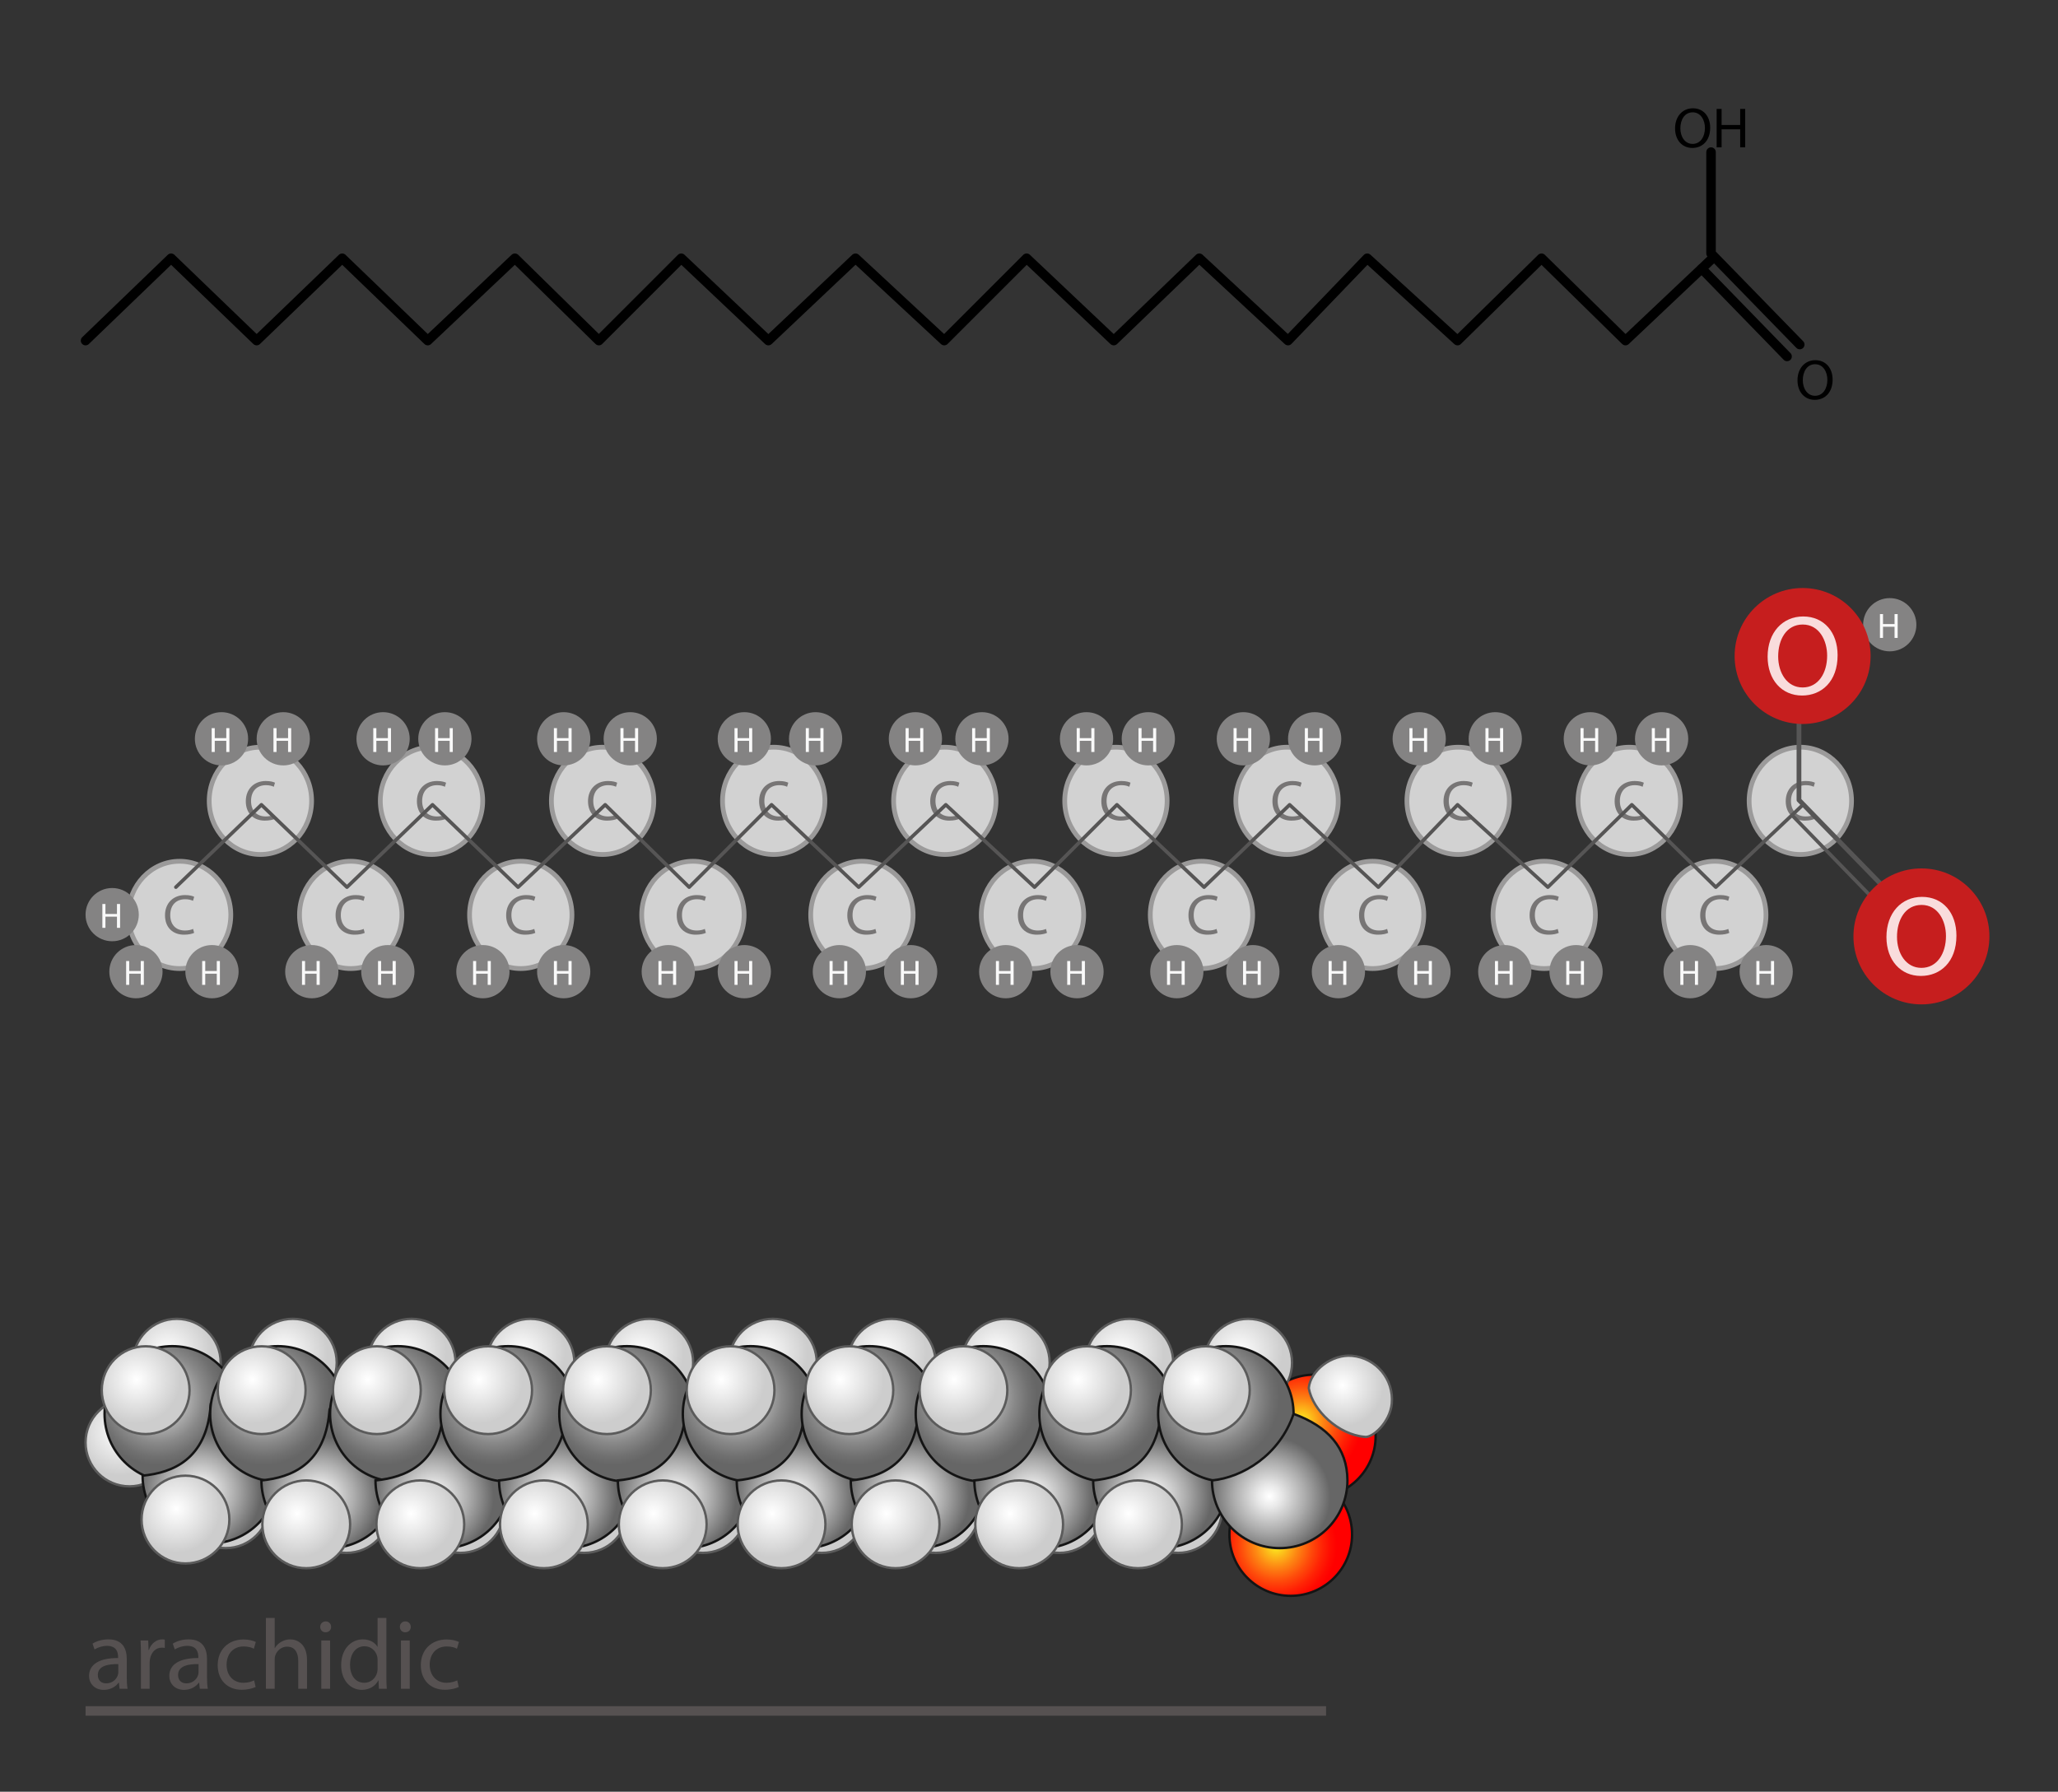 <?xml version="1.0" encoding="utf-8"?>
<!-- Generator: Adobe Illustrator 16.0.0, SVG Export Plug-In . SVG Version: 6.00 Build 0)  -->
<!DOCTYPE svg PUBLIC "-//W3C//DTD SVG 1.1//EN" "http://www.w3.org/Graphics/SVG/1.1/DTD/svg11.dtd">
<svg version="1.1" id="Layer_1" xmlns="http://www.w3.org/2000/svg" xmlns:xlink="http://www.w3.org/1999/xlink" x="0px" y="0px"
	 width="433px" height="377px" viewBox="0 0 433 377" enable-background="new 0 0 433 377" xml:space="preserve">
<rect x="0" y="0" width="433" height="377" fill="#333333" stroke="none"/>
<g>
	
		<polyline fill="none" stroke="#000000" stroke-width="2" stroke-linecap="round" stroke-linejoin="round" stroke-miterlimit="10" points="
		18,71.667 36,54.333 54,71.667 72,54.333 90,71.667 108.333,54.333 126,71.667 143.333,54.333 161.667,71.667 180,54.333 
		198.667,71.667 216,54.333 234.333,71.667 252.333,54.333 271,71.667 287.667,54.333 306.667,71.667 324.333,54.333 342,71.667 
		360.333,54.333 	"/>
	<g>
		<path d="M359.82,26.874c0,2.783-1.691,4.258-3.754,4.258c-2.135,0-3.634-1.655-3.634-4.102c0-2.567,1.595-4.246,3.754-4.246
			C358.393,22.785,359.82,24.476,359.82,26.874z M353.547,27.006c0,1.727,0.935,3.274,2.578,3.274c1.655,0,2.591-1.523,2.591-3.358
			c0-1.607-0.839-3.286-2.579-3.286C354.411,23.636,353.547,25.231,353.547,27.006z"/>
		<path d="M362.223,22.917v3.382h3.91v-3.382h1.056V31h-1.056v-3.79h-3.91V31h-1.043v-8.083H362.223z"/>
	</g>
	<g>
		<path d="M385.579,79.874c0,2.783-1.691,4.258-3.754,4.258c-2.135,0-3.634-1.655-3.634-4.102c0-2.567,1.595-4.246,3.754-4.246
			C384.152,75.785,385.579,77.476,385.579,79.874z M379.307,80.006c0,1.727,0.935,3.274,2.578,3.274
			c1.655,0,2.591-1.523,2.591-3.358c0-1.607-0.839-3.286-2.579-3.286C380.17,76.636,379.307,78.231,379.307,80.006z"/>
	</g>
	
		<line fill="none" stroke="#000000" stroke-width="2" stroke-linecap="round" stroke-linejoin="round" stroke-miterlimit="10" x1="358.051" y1="56.546" x2="375.998" y2="75"/>
	
		<polyline fill="none" stroke="#000000" stroke-width="2" stroke-linecap="round" stroke-linejoin="round" stroke-miterlimit="10" points="
		360,32 360,53.333 378.667,72.5 	"/>
</g>
<g>
	<g>
		<ellipse fill="#D2D2D2" stroke="#9B9A9A" stroke-miterlimit="10" cx="54.787" cy="168.506" rx="10.772" ry="11.286"/>
		<g>
			<path fill="#777575" d="M57.846,172.284c-0.384,0.192-1.151,0.384-2.135,0.384c-2.279,0-3.994-1.439-3.994-4.09
				c0-2.531,1.715-4.246,4.222-4.246c1.008,0,1.643,0.216,1.919,0.36l-0.252,0.852c-0.396-0.192-0.959-0.336-1.631-0.336
				c-1.895,0-3.154,1.211-3.154,3.334c0,1.979,1.139,3.25,3.106,3.25c0.636,0,1.283-0.132,1.703-0.336L57.846,172.284z"/>
		</g>
	</g>
	<g>
		<ellipse fill="#D2D2D2" stroke="#9B9A9A" stroke-miterlimit="10" cx="90.787" cy="168.506" rx="10.772" ry="11.286"/>
		<g>
			<path fill="#777575" d="M93.846,172.284c-0.384,0.192-1.151,0.384-2.135,0.384c-2.279,0-3.994-1.439-3.994-4.09
				c0-2.531,1.715-4.246,4.222-4.246c1.008,0,1.643,0.216,1.919,0.36l-0.252,0.852c-0.396-0.192-0.959-0.336-1.631-0.336
				c-1.895,0-3.154,1.211-3.154,3.334c0,1.979,1.139,3.25,3.106,3.25c0.636,0,1.283-0.132,1.703-0.336L93.846,172.284z"/>
		</g>
	</g>
	<g>
		<ellipse fill="#D2D2D2" stroke="#9B9A9A" stroke-miterlimit="10" cx="126.787" cy="168.506" rx="10.772" ry="11.286"/>
		<g>
			<path fill="#777575" d="M129.846,172.284c-0.384,0.192-1.151,0.384-2.135,0.384c-2.279,0-3.994-1.439-3.994-4.09
				c0-2.531,1.715-4.246,4.222-4.246c1.008,0,1.643,0.216,1.919,0.36l-0.252,0.852c-0.396-0.192-0.959-0.336-1.631-0.336
				c-1.895,0-3.154,1.211-3.154,3.334c0,1.979,1.139,3.25,3.106,3.25c0.636,0,1.283-0.132,1.703-0.336L129.846,172.284z"/>
		</g>
	</g>
	<g>
		<ellipse fill="#D2D2D2" stroke="#9B9A9A" stroke-miterlimit="10" cx="162.787" cy="168.506" rx="10.772" ry="11.286"/>
		<g>
			<path fill="#777575" d="M165.846,172.284c-0.384,0.192-1.151,0.384-2.135,0.384c-2.279,0-3.994-1.439-3.994-4.09
				c0-2.531,1.715-4.246,4.222-4.246c1.008,0,1.643,0.216,1.919,0.36l-0.252,0.852c-0.396-0.192-0.959-0.336-1.631-0.336
				c-1.895,0-3.154,1.211-3.154,3.334c0,1.979,1.139,3.25,3.106,3.25c0.636,0,1.283-0.132,1.703-0.336L165.846,172.284z"/>
		</g>
	</g>
	<g>
		<ellipse fill="#D2D2D2" stroke="#9B9A9A" stroke-miterlimit="10" cx="198.787" cy="168.506" rx="10.772" ry="11.286"/>
		<g>
			<path fill="#777575" d="M201.846,172.284c-0.384,0.192-1.151,0.384-2.135,0.384c-2.279,0-3.994-1.439-3.994-4.09
				c0-2.531,1.715-4.246,4.222-4.246c1.008,0,1.643,0.216,1.919,0.36l-0.252,0.852c-0.396-0.192-0.959-0.336-1.631-0.336
				c-1.895,0-3.154,1.211-3.154,3.334c0,1.979,1.139,3.25,3.106,3.25c0.636,0,1.283-0.132,1.703-0.336L201.846,172.284z"/>
		</g>
	</g>
	<g>
		<ellipse fill="#D2D2D2" stroke="#9B9A9A" stroke-miterlimit="10" cx="234.787" cy="168.506" rx="10.772" ry="11.286"/>
		<g>
			<path fill="#777575" d="M237.846,172.284c-0.384,0.192-1.151,0.384-2.135,0.384c-2.279,0-3.994-1.439-3.994-4.09
				c0-2.531,1.715-4.246,4.222-4.246c1.008,0,1.643,0.216,1.919,0.36l-0.252,0.852c-0.396-0.192-0.959-0.336-1.631-0.336
				c-1.895,0-3.154,1.211-3.154,3.334c0,1.979,1.139,3.25,3.106,3.25c0.636,0,1.283-0.132,1.703-0.336L237.846,172.284z"/>
		</g>
	</g>
	<g>
		<ellipse fill="#D2D2D2" stroke="#9B9A9A" stroke-miterlimit="10" cx="270.787" cy="168.506" rx="10.772" ry="11.286"/>
		<g>
			<path fill="#777575" d="M273.846,172.284c-0.384,0.192-1.151,0.384-2.135,0.384c-2.279,0-3.994-1.439-3.994-4.09
				c0-2.531,1.715-4.246,4.222-4.246c1.008,0,1.643,0.216,1.919,0.36l-0.252,0.852c-0.396-0.192-0.959-0.336-1.631-0.336
				c-1.895,0-3.154,1.211-3.154,3.334c0,1.979,1.139,3.25,3.106,3.25c0.636,0,1.283-0.132,1.703-0.336L273.846,172.284z"/>
		</g>
	</g>
	<g>
		<ellipse fill="#D2D2D2" stroke="#9B9A9A" stroke-miterlimit="10" cx="306.787" cy="168.506" rx="10.772" ry="11.286"/>
		<g>
			<path fill="#777575" d="M309.846,172.284c-0.384,0.192-1.151,0.384-2.135,0.384c-2.279,0-3.994-1.439-3.994-4.09
				c0-2.531,1.715-4.246,4.222-4.246c1.008,0,1.643,0.216,1.919,0.36l-0.252,0.852c-0.396-0.192-0.959-0.336-1.631-0.336
				c-1.895,0-3.154,1.211-3.154,3.334c0,1.979,1.139,3.25,3.106,3.25c0.636,0,1.283-0.132,1.703-0.336L309.846,172.284z"/>
		</g>
	</g>
	<g>
		<ellipse fill="#D2D2D2" stroke="#9B9A9A" stroke-miterlimit="10" cx="342.787" cy="168.506" rx="10.772" ry="11.286"/>
		<g>
			<path fill="#777575" d="M345.846,172.284c-0.384,0.192-1.151,0.384-2.135,0.384c-2.279,0-3.994-1.439-3.994-4.09
				c0-2.531,1.715-4.246,4.222-4.246c1.008,0,1.643,0.216,1.919,0.36l-0.252,0.852c-0.396-0.192-0.959-0.336-1.631-0.336
				c-1.895,0-3.154,1.211-3.154,3.334c0,1.979,1.139,3.25,3.106,3.25c0.636,0,1.283-0.132,1.703-0.336L345.846,172.284z"/>
		</g>
	</g>
	<g>
		<ellipse fill="#D2D2D2" stroke="#9B9A9A" stroke-miterlimit="10" cx="37.787" cy="192.506" rx="10.772" ry="11.286"/>
		<g>
			<path fill="#777575" d="M40.846,196.284c-0.384,0.192-1.151,0.384-2.135,0.384c-2.279,0-3.994-1.439-3.994-4.09
				c0-2.531,1.715-4.246,4.222-4.246c1.008,0,1.643,0.216,1.919,0.36l-0.252,0.852c-0.396-0.192-0.959-0.336-1.631-0.336
				c-1.895,0-3.154,1.211-3.154,3.334c0,1.979,1.139,3.25,3.106,3.25c0.636,0,1.283-0.132,1.703-0.336L40.846,196.284z"/>
		</g>
	</g>
	<g>
		<ellipse fill="#D2D2D2" stroke="#9B9A9A" stroke-miterlimit="10" cx="73.787" cy="192.506" rx="10.772" ry="11.286"/>
		<g>
			<path fill="#777575" d="M76.734,196.284c-0.384,0.192-1.151,0.384-2.135,0.384c-2.279,0-3.994-1.439-3.994-4.09
				c0-2.531,1.715-4.246,4.222-4.246c1.008,0,1.643,0.216,1.919,0.36l-0.252,0.852c-0.396-0.192-0.959-0.336-1.631-0.336
				c-1.895,0-3.154,1.211-3.154,3.334c0,1.979,1.139,3.25,3.106,3.25c0.636,0,1.283-0.132,1.703-0.336L76.734,196.284z"/>
		</g>
	</g>
	<g>
		<ellipse fill="#D2D2D2" stroke="#9B9A9A" stroke-miterlimit="10" cx="109.565" cy="192.506" rx="10.772" ry="11.286"/>
		<g>
			<path fill="#777575" d="M112.624,196.284c-0.384,0.192-1.151,0.384-2.135,0.384c-2.279,0-3.994-1.439-3.994-4.09
				c0-2.531,1.715-4.246,4.222-4.246c1.008,0,1.643,0.216,1.919,0.36l-0.252,0.852c-0.396-0.192-0.959-0.336-1.631-0.336
				c-1.895,0-3.154,1.211-3.154,3.334c0,1.979,1.139,3.25,3.106,3.25c0.636,0,1.283-0.132,1.703-0.336L112.624,196.284z"/>
		</g>
	</g>
	<g>
		<ellipse fill="#D2D2D2" stroke="#9B9A9A" stroke-miterlimit="10" cx="145.787" cy="192.506" rx="10.772" ry="11.286"/>
		<g>
			<path fill="#777575" d="M148.512,196.284c-0.384,0.192-1.151,0.384-2.135,0.384c-2.279,0-3.994-1.439-3.994-4.09
				c0-2.531,1.715-4.246,4.222-4.246c1.008,0,1.643,0.216,1.919,0.36l-0.252,0.852c-0.396-0.192-0.959-0.336-1.631-0.336
				c-1.895,0-3.154,1.211-3.154,3.334c0,1.979,1.139,3.25,3.106,3.25c0.636,0,1.283-0.132,1.703-0.336L148.512,196.284z"/>
		</g>
	</g>
	<g>
		<ellipse fill="#D2D2D2" stroke="#9B9A9A" stroke-miterlimit="10" cx="181.343" cy="192.506" rx="10.772" ry="11.286"/>
		<g>
			<path fill="#777575" d="M184.401,196.284c-0.384,0.192-1.151,0.384-2.135,0.384c-2.279,0-3.994-1.439-3.994-4.09
				c0-2.531,1.715-4.246,4.222-4.246c1.008,0,1.643,0.216,1.919,0.36l-0.252,0.852c-0.396-0.192-0.959-0.336-1.631-0.336
				c-1.895,0-3.154,1.211-3.154,3.334c0,1.979,1.139,3.25,3.106,3.25c0.636,0,1.283-0.132,1.703-0.336L184.401,196.284z"/>
		</g>
	</g>
	<g>
		<ellipse fill="#D2D2D2" stroke="#9B9A9A" stroke-miterlimit="10" cx="217.232" cy="192.506" rx="10.772" ry="11.286"/>
		<g>
			<path fill="#777575" d="M220.29,196.284c-0.384,0.192-1.151,0.384-2.135,0.384c-2.279,0-3.994-1.439-3.994-4.09
				c0-2.531,1.715-4.246,4.222-4.246c1.008,0,1.643,0.216,1.919,0.36l-0.252,0.852c-0.396-0.192-0.959-0.336-1.631-0.336
				c-1.895,0-3.154,1.211-3.154,3.334c0,1.979,1.139,3.25,3.106,3.25c0.636,0,1.283-0.132,1.703-0.336L220.29,196.284z"/>
		</g>
	</g>
	<g>
		<ellipse fill="#D2D2D2" stroke="#9B9A9A" stroke-miterlimit="10" cx="252.787" cy="192.506" rx="10.772" ry="11.286"/>
		<g>
			<path fill="#777575" d="M256.179,196.284c-0.384,0.192-1.151,0.384-2.135,0.384c-2.279,0-3.994-1.439-3.994-4.09
				c0-2.531,1.715-4.246,4.222-4.246c1.008,0,1.643,0.216,1.919,0.36l-0.252,0.852c-0.396-0.192-0.959-0.336-1.631-0.336
				c-1.895,0-3.154,1.211-3.154,3.334c0,1.979,1.139,3.25,3.106,3.25c0.636,0,1.283-0.132,1.703-0.336L256.179,196.284z"/>
		</g>
	</g>
	<g>
		<ellipse fill="#D2D2D2" stroke="#9B9A9A" stroke-miterlimit="10" cx="288.787" cy="192.506" rx="10.772" ry="11.286"/>
		<g>
			<path fill="#777575" d="M292.068,196.284c-0.384,0.192-1.151,0.384-2.135,0.384c-2.279,0-3.994-1.439-3.994-4.09
				c0-2.531,1.715-4.246,4.222-4.246c1.008,0,1.643,0.216,1.919,0.36l-0.252,0.852c-0.396-0.192-0.959-0.336-1.631-0.336
				c-1.895,0-3.154,1.211-3.154,3.334c0,1.979,1.139,3.25,3.106,3.25c0.636,0,1.283-0.132,1.703-0.336L292.068,196.284z"/>
		</g>
	</g>
	<g>
		<ellipse fill="#D2D2D2" stroke="#9B9A9A" stroke-miterlimit="10" cx="378.787" cy="168.506" rx="10.772" ry="11.286"/>
		<g>
			<path fill="#777575" d="M381.846,172.284c-0.384,0.192-1.151,0.384-2.135,0.384c-2.279,0-3.994-1.439-3.994-4.09
				c0-2.531,1.715-4.246,4.222-4.246c1.008,0,1.643,0.216,1.919,0.36l-0.252,0.852c-0.396-0.192-0.959-0.336-1.631-0.336
				c-1.895,0-3.154,1.211-3.154,3.334c0,1.979,1.139,3.25,3.106,3.25c0.636,0,1.283-0.132,1.703-0.336L381.846,172.284z"/>
		</g>
	</g>
	<g>
		<ellipse fill="#D2D2D2" stroke="#9B9A9A" stroke-miterlimit="10" cx="360.787" cy="192.506" rx="10.772" ry="11.286"/>
		<g>
			<path fill="#777575" d="M363.846,196.284c-0.384,0.192-1.151,0.384-2.135,0.384c-2.279,0-3.994-1.439-3.994-4.09
				c0-2.531,1.715-4.246,4.222-4.246c1.008,0,1.643,0.216,1.919,0.36l-0.252,0.852c-0.396-0.192-0.959-0.336-1.631-0.336
				c-1.895,0-3.154,1.211-3.154,3.334c0,1.979,1.139,3.25,3.106,3.25c0.636,0,1.283-0.132,1.703-0.336L363.846,196.284z"/>
		</g>
	</g>
	<g>
		<ellipse fill="#D2D2D2" stroke="#9B9A9A" stroke-miterlimit="10" cx="324.899" cy="192.506" rx="10.772" ry="11.286"/>
		<g>
			<path fill="#777575" d="M327.957,196.284c-0.384,0.192-1.151,0.384-2.135,0.384c-2.279,0-3.994-1.439-3.994-4.09
				c0-2.531,1.715-4.246,4.222-4.246c1.008,0,1.643,0.216,1.919,0.36l-0.252,0.852c-0.396-0.192-0.959-0.336-1.631-0.336
				c-1.895,0-3.154,1.211-3.154,3.334c0,1.979,1.139,3.25,3.106,3.25c0.636,0,1.283-0.132,1.703-0.336L327.957,196.284z"/>
		</g>
	</g>
	
		<polyline fill="none" stroke="#565555" stroke-width="0.75" stroke-linecap="round" stroke-linejoin="round" stroke-miterlimit="10" points="
		37,186.667 55,169.333 73,186.667 91,169.333 109,186.667 127.333,169.333 145,186.667 162.333,169.333 180.667,186.667 
		199,169.333 217.667,186.667 235,169.333 253.333,186.667 271.333,169.333 290,186.667 306.667,169.333 325.667,186.667 
		343.333,169.333 361,186.667 379.333,169.333 	"/>
	
		<line fill="none" stroke="#565555" stroke-width="0.75" stroke-linecap="round" stroke-linejoin="round" stroke-miterlimit="10" x1="377.051" y1="171.546" x2="394.998" y2="190"/>
	<polyline fill="none" stroke="#565555" stroke-linecap="round" stroke-linejoin="round" stroke-miterlimit="10" points="378.5,147 
		378.5,168.333 397.166,187.5 	"/>
	<g>
		<circle fill="#848383" cx="93.601" cy="155.449" r="5.601"/>
		<g>
			<path fill="#F9F9F9" d="M92.184,153.21v2.099h2.427v-2.099h0.655v5.017h-0.655v-2.352h-2.427v2.352h-0.647v-5.017H92.184z"/>
		</g>
	</g>
	<g>
		<circle fill="#848383" cx="81.601" cy="204.449" r="5.601"/>
		<g>
			<path fill="#F9F9F9" d="M80.184,202.21v2.099h2.427v-2.099h0.655v5.017h-0.655v-2.352h-2.427v2.352h-0.647v-5.017H80.184z"/>
		</g>
	</g>
	<g>
		<circle fill="#848383" cx="44.601" cy="204.449" r="5.601"/>
		<g>
			<path fill="#F9F9F9" d="M43.184,202.21v2.099h2.427v-2.099h0.655v5.017h-0.655v-2.352h-2.427v2.352h-0.647v-5.017H43.184z"/>
		</g>
	</g>
	<g>
		<circle fill="#848383" cx="171.601" cy="155.449" r="5.601"/>
		<g>
			<path fill="#F9F9F9" d="M170.184,153.21v2.099h2.427v-2.099h0.655v5.017h-0.655v-2.352h-2.427v2.352h-0.647v-5.017H170.184z"/>
		</g>
	</g>
	<g>
		<circle fill="#848383" cx="59.601" cy="155.449" r="5.601"/>
		<g>
			<path fill="#F9F9F9" d="M58.184,153.21v2.099h2.427v-2.099h0.655v5.017h-0.655v-2.352h-2.427v2.352h-0.647v-5.017H58.184z"/>
		</g>
	</g>
	<g>
		<circle fill="#848383" cx="206.601" cy="155.449" r="5.601"/>
		<g>
			<path fill="#F9F9F9" d="M205.184,153.21v2.099h2.427v-2.099h0.655v5.017h-0.655v-2.352h-2.427v2.352h-0.647v-5.017H205.184z"/>
		</g>
	</g>
	<g>
		<circle fill="#848383" cx="371.601" cy="204.449" r="5.601"/>
		<g>
			<path fill="#F9F9F9" d="M370.184,202.21v2.099h2.427v-2.099h0.655v5.017h-0.655v-2.352h-2.427v2.352h-0.647v-5.017H370.184z"/>
		</g>
	</g>
	<g>
		<circle fill="#848383" cx="132.601" cy="155.449" r="5.601"/>
		<g>
			<path fill="#F9F9F9" d="M131.184,153.21v2.099h2.427v-2.099h0.655v5.017h-0.655v-2.352h-2.427v2.352h-0.647v-5.017H131.184z"/>
		</g>
	</g>
	<g>
		<circle fill="#848383" cx="118.601" cy="204.449" r="5.601"/>
		<g>
			<path fill="#F9F9F9" d="M117.184,202.21v2.099h2.427v-2.099h0.655v5.017h-0.655v-2.352h-2.427v2.352h-0.647v-5.017H117.184z"/>
		</g>
	</g>
	<g>
		<circle fill="#848383" cx="299.601" cy="204.449" r="5.601"/>
		<g>
			<path fill="#F9F9F9" d="M298.184,202.21v2.099h2.427v-2.099h0.655v5.017h-0.655v-2.352h-2.427v2.352h-0.647v-5.017H298.184z"/>
		</g>
	</g>
	<g>
		<circle fill="#848383" cx="331.601" cy="204.449" r="5.601"/>
		<g>
			<path fill="#F9F9F9" d="M330.184,202.21v2.099h2.427v-2.099h0.655v5.017h-0.655v-2.352h-2.427v2.352h-0.647v-5.017H330.184z"/>
		</g>
	</g>
	<g>
		<circle fill="#848383" cx="156.601" cy="204.449" r="5.601"/>
		<g>
			<path fill="#F9F9F9" d="M155.184,202.21v2.099h2.427v-2.099h0.655v5.017h-0.655v-2.352h-2.427v2.352h-0.647v-5.017H155.184z"/>
		</g>
	</g>
	<g>
		<circle fill="#848383" cx="263.601" cy="204.449" r="5.601"/>
		<g>
			<path fill="#F9F9F9" d="M262.184,202.21v2.099h2.427v-2.099h0.655v5.017h-0.655v-2.352h-2.427v2.352h-0.647v-5.017H262.184z"/>
		</g>
	</g>
	<g>
		<circle fill="#848383" cx="226.601" cy="204.449" r="5.601"/>
		<g>
			<path fill="#F9F9F9" d="M225.184,202.21v2.099h2.427v-2.099h0.655v5.017h-0.655v-2.352h-2.427v2.352h-0.647v-5.017H225.184z"/>
		</g>
	</g>
	<g>
		<circle fill="#848383" cx="191.601" cy="204.449" r="5.601"/>
		<g>
			<path fill="#F9F9F9" d="M190.184,202.21v2.099h2.427v-2.099h0.655v5.017h-0.655v-2.352h-2.427v2.352h-0.647v-5.017H190.184z"/>
		</g>
	</g>
	<g>
		<circle fill="#848383" cx="228.601" cy="155.449" r="5.601"/>
		<g>
			<path fill="#F9F9F9" d="M227.184,153.21v2.099h2.427v-2.099h0.655v5.017h-0.655v-2.352h-2.427v2.352h-0.647v-5.017H227.184z"/>
		</g>
	</g>
	<g>
		<circle fill="#848383" cx="314.601" cy="155.449" r="5.601"/>
		<g>
			<path fill="#F9F9F9" d="M313.184,153.21v2.099h2.427v-2.099h0.655v5.017h-0.655v-2.352h-2.427v2.352h-0.647v-5.017H313.184z"/>
		</g>
	</g>
	<g>
		<circle fill="#848383" cx="276.601" cy="155.449" r="5.601"/>
		<g>
			<path fill="#F9F9F9" d="M275.184,153.21v2.099h2.427v-2.099h0.655v5.017h-0.655v-2.352h-2.427v2.352h-0.647v-5.017H275.184z"/>
		</g>
	</g>
	<g>
		<circle fill="#848383" cx="349.601" cy="155.449" r="5.601"/>
		<g>
			<path fill="#F9F9F9" d="M348.184,153.21v2.099h2.427v-2.099h0.655v5.017h-0.655v-2.352h-2.427v2.352h-0.647v-5.017H348.184z"/>
		</g>
	</g>
	<g>
		<circle fill="#848383" cx="65.601" cy="204.449" r="5.601"/>
		<g>
			<path fill="#F9F9F9" d="M64.184,202.21v2.099h2.427v-2.099h0.655v5.017h-0.655v-2.352h-2.427v2.352h-0.647v-5.017H64.184z"/>
		</g>
	</g>
	<g>
		<circle fill="#848383" cx="28.601" cy="204.449" r="5.601"/>
		<g>
			<path fill="#F9F9F9" d="M27.184,202.21v2.099h2.427v-2.099h0.655v5.017h-0.655v-2.352h-2.427v2.352h-0.647v-5.017H27.184z"/>
		</g>
	</g>
	<g>
		<circle fill="#848383" cx="355.601" cy="204.449" r="5.601"/>
		<g>
			<path fill="#F9F9F9" d="M354.184,202.21v2.099h2.427v-2.099h0.655v5.017h-0.655v-2.352h-2.427v2.352h-0.647v-5.017H354.184z"/>
		</g>
	</g>
	<g>
		<circle fill="#848383" cx="101.601" cy="204.449" r="5.601"/>
		<g>
			<path fill="#F9F9F9" d="M100.184,202.21v2.099h2.427v-2.099h0.655v5.017h-0.655v-2.352h-2.427v2.352h-0.647v-5.017H100.184z"/>
		</g>
	</g>
	<g>
		<circle fill="#848383" cx="281.601" cy="204.449" r="5.601"/>
		<g>
			<path fill="#F9F9F9" d="M280.184,202.21v2.099h2.427v-2.099h0.655v5.017h-0.655v-2.352h-2.427v2.352h-0.647v-5.017H280.184z"/>
		</g>
	</g>
	<g>
		<circle fill="#848383" cx="316.601" cy="204.449" r="5.601"/>
		<g>
			<path fill="#F9F9F9" d="M315.184,202.21v2.099h2.427v-2.099h0.655v5.017h-0.655v-2.352h-2.427v2.352h-0.647v-5.017H315.184z"/>
		</g>
	</g>
	<g>
		<circle fill="#848383" cx="140.601" cy="204.449" r="5.601"/>
		<g>
			<path fill="#F9F9F9" d="M139.184,202.21v2.099h2.427v-2.099h0.655v5.017h-0.655v-2.352h-2.427v2.352h-0.647v-5.017H139.184z"/>
		</g>
	</g>
	<g>
		<circle fill="#848383" cx="247.601" cy="204.449" r="5.601"/>
		<g>
			<path fill="#F9F9F9" d="M246.184,202.21v2.099h2.427v-2.099h0.655v5.017h-0.655v-2.352h-2.427v2.352h-0.647v-5.017H246.184z"/>
		</g>
	</g>
	<g>
		<circle fill="#848383" cx="211.601" cy="204.449" r="5.601"/>
		<g>
			<path fill="#F9F9F9" d="M210.184,202.21v2.099h2.427v-2.099h0.655v5.017h-0.655v-2.352h-2.427v2.352h-0.647v-5.017H210.184z"/>
		</g>
	</g>
	<g>
		<circle fill="#848383" cx="176.601" cy="204.449" r="5.601"/>
		<g>
			<path fill="#F9F9F9" d="M175.184,202.21v2.099h2.427v-2.099h0.655v5.017h-0.655v-2.352h-2.427v2.352h-0.647v-5.017H175.184z"/>
		</g>
	</g>
	<g>
		<circle fill="#848383" cx="80.601" cy="155.449" r="5.601"/>
		<g>
			<path fill="#F9F9F9" d="M79.184,153.21v2.099h2.427v-2.099h0.655v5.017h-0.655v-2.352h-2.427v2.352h-0.647v-5.017H79.184z"/>
		</g>
	</g>
	<g>
		<circle fill="#848383" cx="46.601" cy="155.449" r="5.601"/>
		<g>
			<path fill="#F9F9F9" d="M45.184,153.21v2.099h2.427v-2.099h0.655v5.017h-0.655v-2.352h-2.427v2.352h-0.647v-5.017H45.184z"/>
		</g>
	</g>
	<g>
		<circle fill="#848383" cx="118.601" cy="155.449" r="5.601"/>
		<g>
			<path fill="#F9F9F9" d="M117.184,153.21v2.099h2.427v-2.099h0.655v5.017h-0.655v-2.352h-2.427v2.352h-0.647v-5.017H117.184z"/>
		</g>
	</g>
	<g>
		<circle fill="#848383" cx="298.601" cy="155.449" r="5.601"/>
		<g>
			<path fill="#F9F9F9" d="M297.184,153.21v2.099h2.427v-2.099h0.655v5.017h-0.655v-2.352h-2.427v2.352h-0.647v-5.017H297.184z"/>
		</g>
	</g>
	<g>
		<circle fill="#848383" cx="334.601" cy="155.449" r="5.601"/>
		<g>
			<path fill="#F9F9F9" d="M333.184,153.21v2.099h2.427v-2.099h0.655v5.017h-0.655v-2.352h-2.427v2.352h-0.647v-5.017H333.184z"/>
		</g>
	</g>
	<g>
		<circle fill="#848383" cx="156.601" cy="155.449" r="5.601"/>
		<g>
			<path fill="#F9F9F9" d="M155.184,153.21v2.099h2.427v-2.099h0.655v5.017h-0.655v-2.352h-2.427v2.352h-0.647v-5.017H155.184z"/>
		</g>
	</g>
	<g>
		<circle fill="#848383" cx="261.601" cy="155.449" r="5.601"/>
		<g>
			<path fill="#F9F9F9" d="M260.184,153.21v2.099h2.427v-2.099h0.655v5.017h-0.655v-2.352h-2.427v2.352h-0.647v-5.017H260.184z"/>
		</g>
	</g>
	<g>
		<circle fill="#848383" cx="241.601" cy="155.449" r="5.601"/>
		<g>
			<path fill="#F9F9F9" d="M240.184,153.21v2.099h2.427v-2.099h0.655v5.017h-0.655v-2.352h-2.427v2.352h-0.647v-5.017H240.184z"/>
		</g>
	</g>
	<g>
		<circle fill="#848383" cx="192.601" cy="155.449" r="5.601"/>
		<g>
			<path fill="#F9F9F9" d="M191.184,153.21v2.099h2.427v-2.099h0.655v5.017h-0.655v-2.352h-2.427v2.352h-0.647v-5.017H191.184z"/>
		</g>
	</g>
	<g>
		<circle fill="#848383" cx="23.601" cy="192.449" r="5.601"/>
		<g>
			<path fill="#F9F9F9" d="M22.184,190.21v2.099h2.427v-2.099h0.655v5.017h-0.655v-2.352h-2.427v2.352h-0.647v-5.017H22.184z"/>
		</g>
	</g>
	<g>
		<circle fill="#848383" cx="397.601" cy="131.449" r="5.601"/>
		<g>
			<path fill="#F9F9F9" d="M396.184,129.21v2.099h2.427v-2.099h0.655v5.017h-0.655v-2.352h-2.427v2.352h-0.647v-5.017H396.184z"/>
		</g>
	</g>
	<g>
		<circle fill="#C61E1E" cx="379.266" cy="138.029" r="14.304"/>
		<g>
			<path fill="#F9DCDC" d="M386.63,137.862c0,5.546-3.372,8.486-7.483,8.486c-4.255,0-7.243-3.299-7.243-8.176
				c0-5.117,3.179-8.462,7.482-8.462C383.785,129.71,386.63,133.081,386.63,137.862z M374.126,138.126
				c0,3.442,1.864,6.525,5.14,6.525c3.299,0,5.163-3.036,5.163-6.693c0-3.204-1.673-6.551-5.14-6.551
				C375.847,131.408,374.126,134.586,374.126,138.126z"/>
		</g>
	</g>
	<g>
		<circle fill="#C61E1E" cx="404.266" cy="197.029" r="14.304"/>
		<g>
			<path fill="#F9DCDC" d="M411.63,196.862c0,5.546-3.372,8.486-7.483,8.486c-4.255,0-7.243-3.299-7.243-8.176
				c0-5.117,3.179-8.462,7.482-8.462C408.785,188.71,411.63,192.081,411.63,196.862z M399.126,197.126
				c0,3.442,1.864,6.525,5.14,6.525c3.299,0,5.163-3.036,5.163-6.693c0-3.204-1.673-6.551-5.14-6.551
				C400.847,190.408,399.126,193.586,399.126,197.126z"/>
		</g>
	</g>
</g>
<g>
	<radialGradient id="SVGID_1_" cx="273.813" cy="298.979" r="12.903" gradientUnits="userSpaceOnUse">
		<stop  offset="0.01" style="stop-color:#FCEE21"/>
		<stop  offset="0.102" style="stop-color:#FCD11D"/>
		<stop  offset="0.348" style="stop-color:#FD8713"/>
		<stop  offset="0.569" style="stop-color:#FE4D0B"/>
		<stop  offset="0.756" style="stop-color:#FF2305"/>
		<stop  offset="0.902" style="stop-color:#FF0A01"/>
		<stop  offset="0.99" style="stop-color:#FF0000"/>
	</radialGradient>
	<circle fill="url(#SVGID_1_)" stroke="#141414" stroke-width="0.5" stroke-miterlimit="10" cx="276.529" cy="302.149" r="12.903"/>
	
		<radialGradient id="SVGID_2_" cx="267.989" cy="293.108" r="8.608" gradientTransform="matrix(0.996 0.091 -0.091 0.996 42.219 -24.843)" gradientUnits="userSpaceOnUse">
		<stop  offset="0.01" style="stop-color:#FFFFFF"/>
		<stop  offset="1" style="stop-color:#CDCDCD"/>
	</radialGradient>
	<path fill="url(#SVGID_2_)" stroke="#5B5B5B" stroke-width="0.5" stroke-miterlimit="10" d="M292.828,295.312
		c-0.363,3.974-4.132,7.391-5.768,7.011c-5.439-0.487-10.876-5.523-11.702-10.249c0.341-3.734,4.924-7.182,9.113-6.799
		C289.55,285.739,293.292,290.232,292.828,295.312z"/>
	
		<radialGradient id="SVGID_3_" cx="437.231" cy="457.134" r="12.903" gradientTransform="matrix(0.07 -0.998 0.998 0.07 -218.333 729.61)" gradientUnits="userSpaceOnUse">
		<stop  offset="0.01" style="stop-color:#FCEE21"/>
		<stop  offset="0.102" style="stop-color:#FCD11D"/>
		<stop  offset="0.348" style="stop-color:#FD8713"/>
		<stop  offset="0.569" style="stop-color:#FE4D0B"/>
		<stop  offset="0.756" style="stop-color:#FF2305"/>
		<stop  offset="0.902" style="stop-color:#FF0A01"/>
		<stop  offset="0.99" style="stop-color:#FF0000"/>
	</radialGradient>
	<circle fill="url(#SVGID_3_)" stroke="#141414" stroke-width="0.5" stroke-miterlimit="10" cx="271.57" cy="322.88" r="12.903"/>
	<radialGradient id="SVGID_4_" cx="109.665" cy="284.465" r="9.236" gradientUnits="userSpaceOnUse">
		<stop  offset="0.01" style="stop-color:#FFFFFF"/>
		<stop  offset="1" style="stop-color:#CDCDCD"/>
	</radialGradient>
	<circle fill="url(#SVGID_4_)" stroke="#5B5B5B" stroke-width="0.5" stroke-miterlimit="10" cx="111.609" cy="286.732" r="9.236"/>
	<radialGradient id="SVGID_5_" cx="84.665" cy="284.465" r="9.236" gradientUnits="userSpaceOnUse">
		<stop  offset="0.01" style="stop-color:#FFFFFF"/>
		<stop  offset="1" style="stop-color:#CDCDCD"/>
	</radialGradient>
	<circle fill="url(#SVGID_5_)" stroke="#5B5B5B" stroke-width="0.5" stroke-miterlimit="10" cx="86.609" cy="286.732" r="9.236"/>
	<radialGradient id="SVGID_6_" cx="45.527" cy="314.242" r="9.236" gradientUnits="userSpaceOnUse">
		<stop  offset="0.01" style="stop-color:#FFFFFF"/>
		<stop  offset="1" style="stop-color:#CDCDCD"/>
	</radialGradient>
	<circle fill="url(#SVGID_6_)" stroke="#5B5B5B" stroke-width="0.5" stroke-miterlimit="10" cx="47.471" cy="316.51" r="9.235"/>
	<radialGradient id="SVGID_7_" cx="70.939" cy="315.242" r="9.236" gradientUnits="userSpaceOnUse">
		<stop  offset="0.01" style="stop-color:#FFFFFF"/>
		<stop  offset="1" style="stop-color:#CDCDCD"/>
	</radialGradient>
	<circle fill="url(#SVGID_7_)" stroke="#5B5B5B" stroke-width="0.5" stroke-miterlimit="10" cx="72.883" cy="317.51" r="9.235"/>
	<radialGradient id="SVGID_8_" cx="35.253" cy="284.465" r="9.236" gradientUnits="userSpaceOnUse">
		<stop  offset="0.01" style="stop-color:#FFFFFF"/>
		<stop  offset="1" style="stop-color:#CDCDCD"/>
	</radialGradient>
	<circle fill="url(#SVGID_8_)" stroke="#5B5B5B" stroke-width="0.5" stroke-miterlimit="10" cx="37.198" cy="286.732" r="9.236"/>
	<radialGradient id="SVGID_9_" cx="25.291" cy="301.242" r="9.236" gradientUnits="userSpaceOnUse">
		<stop  offset="0.01" style="stop-color:#FFFFFF"/>
		<stop  offset="1" style="stop-color:#CDCDCD"/>
	</radialGradient>
	<circle fill="url(#SVGID_9_)" stroke="#5B5B5B" stroke-width="0.5" stroke-miterlimit="10" cx="27.236" cy="303.51" r="9.236"/>
	<radialGradient id="SVGID_10_" cx="33.25" cy="293.996" r="14.25" gradientUnits="userSpaceOnUse">
		<stop  offset="0.01" style="stop-color:#FFFFFF"/>
		<stop  offset="0.101" style="stop-color:#EDEDED"/>
		<stop  offset="0.408" style="stop-color:#B3B3B3"/>
		<stop  offset="0.671" style="stop-color:#898989"/>
		<stop  offset="0.877" style="stop-color:#707070"/>
		<stop  offset="1" style="stop-color:#666666"/>
	</radialGradient>
	<circle fill="url(#SVGID_10_)" stroke="#141414" stroke-width="0.5" stroke-miterlimit="10" cx="36.25" cy="297.496" r="14.25"/>
	<radialGradient id="SVGID_11_" cx="28.703" cy="290.242" r="9.236" gradientUnits="userSpaceOnUse">
		<stop  offset="0.01" style="stop-color:#FFFFFF"/>
		<stop  offset="1" style="stop-color:#CDCDCD"/>
	</radialGradient>
	<circle fill="url(#SVGID_11_)" stroke="#5B5B5B" stroke-width="0.5" stroke-miterlimit="10" cx="30.647" cy="292.51" r="9.236"/>
	
		<radialGradient id="SVGID_12_" cx="42.125" cy="313.912" r="12.878" gradientTransform="matrix(0.955 0.297 -0.291 0.933 93.151 8.436)" gradientUnits="userSpaceOnUse">
		<stop  offset="0.01" style="stop-color:#FFFFFF"/>
		<stop  offset="0.196" style="stop-color:#E8E8E8"/>
		<stop  offset="0.587" style="stop-color:#ACACAC"/>
		<stop  offset="1" style="stop-color:#666666"/>
	</radialGradient>
	<path fill="url(#SVGID_12_)" stroke="#141414" stroke-width="0.5" stroke-miterlimit="10" d="M58.5,310.496
		c0,7.869-6.38,14.25-14.25,14.25S30,318.365,30,310.496c6.471-0.621,13.252-3.496,14.28-14.25
		C47.405,304.625,53.75,309.625,58.5,310.496z"/>
	<radialGradient id="SVGID_13_" cx="59.665" cy="284.465" r="9.236" gradientUnits="userSpaceOnUse">
		<stop  offset="0.01" style="stop-color:#FFFFFF"/>
		<stop  offset="1" style="stop-color:#CDCDCD"/>
	</radialGradient>
	<circle fill="url(#SVGID_13_)" stroke="#5B5B5B" stroke-width="0.5" stroke-miterlimit="10" cx="61.609" cy="286.732" r="9.236"/>
	<radialGradient id="SVGID_14_" cx="55.472" cy="293.996" r="14.25" gradientUnits="userSpaceOnUse">
		<stop  offset="0.01" style="stop-color:#FFFFFF"/>
		<stop  offset="0.101" style="stop-color:#EDEDED"/>
		<stop  offset="0.408" style="stop-color:#B3B3B3"/>
		<stop  offset="0.671" style="stop-color:#898989"/>
		<stop  offset="0.877" style="stop-color:#707070"/>
		<stop  offset="1" style="stop-color:#666666"/>
	</radialGradient>
	<circle fill="url(#SVGID_14_)" stroke="#141414" stroke-width="0.5" stroke-miterlimit="10" cx="58.472" cy="297.496" r="14.25"/>
	<radialGradient id="SVGID_15_" cx="53.115" cy="290.242" r="9.236" gradientUnits="userSpaceOnUse">
		<stop  offset="0.01" style="stop-color:#FFFFFF"/>
		<stop  offset="1" style="stop-color:#CDCDCD"/>
	</radialGradient>
	<circle fill="url(#SVGID_15_)" stroke="#5B5B5B" stroke-width="0.5" stroke-miterlimit="10" cx="55.06" cy="292.51" r="9.235"/>
	
		<radialGradient id="SVGID_16_" cx="67.125" cy="314.912" r="12.878" gradientTransform="matrix(0.955 0.297 -0.291 0.933 94.573 1.068)" gradientUnits="userSpaceOnUse">
		<stop  offset="0.01" style="stop-color:#FFFFFF"/>
		<stop  offset="0.196" style="stop-color:#E8E8E8"/>
		<stop  offset="0.587" style="stop-color:#ACACAC"/>
		<stop  offset="1" style="stop-color:#666666"/>
	</radialGradient>
	<path fill="url(#SVGID_16_)" stroke="#141414" stroke-width="0.5" stroke-miterlimit="10" d="M83.5,311.496
		c0,7.869-6.38,14.25-14.25,14.25S55,319.365,55,311.496c6.471-0.621,13.252-3.496,14.28-14.25
		C72.405,305.625,78.75,310.625,83.5,311.496z"/>
	<radialGradient id="SVGID_17_" cx="80.694" cy="293.996" r="14.25" gradientUnits="userSpaceOnUse">
		<stop  offset="0.01" style="stop-color:#FFFFFF"/>
		<stop  offset="0.101" style="stop-color:#EDEDED"/>
		<stop  offset="0.408" style="stop-color:#B3B3B3"/>
		<stop  offset="0.671" style="stop-color:#898989"/>
		<stop  offset="0.877" style="stop-color:#707070"/>
		<stop  offset="1" style="stop-color:#666666"/>
	</radialGradient>
	<circle fill="url(#SVGID_17_)" stroke="#141414" stroke-width="0.5" stroke-miterlimit="10" cx="83.694" cy="297.496" r="14.25"/>
	<radialGradient id="SVGID_18_" cx="37.077" cy="317.465" r="9.236" gradientUnits="userSpaceOnUse">
		<stop  offset="0.01" style="stop-color:#FFFFFF"/>
		<stop  offset="1" style="stop-color:#CDCDCD"/>
	</radialGradient>
	<circle fill="url(#SVGID_18_)" stroke="#5B5B5B" stroke-width="0.5" stroke-miterlimit="10" cx="39.021" cy="319.732" r="9.235"/>
	<radialGradient id="SVGID_19_" cx="62.489" cy="318.465" r="9.236" gradientUnits="userSpaceOnUse">
		<stop  offset="0.01" style="stop-color:#FFFFFF"/>
		<stop  offset="1" style="stop-color:#CDCDCD"/>
	</radialGradient>
	<circle fill="url(#SVGID_19_)" stroke="#5B5B5B" stroke-width="0.5" stroke-miterlimit="10" cx="64.433" cy="320.732" r="9.236"/>
	<radialGradient id="SVGID_20_" cx="94.939" cy="315.242" r="9.236" gradientUnits="userSpaceOnUse">
		<stop  offset="0.01" style="stop-color:#FFFFFF"/>
		<stop  offset="1" style="stop-color:#CDCDCD"/>
	</radialGradient>
	<circle fill="url(#SVGID_20_)" stroke="#5B5B5B" stroke-width="0.5" stroke-miterlimit="10" cx="96.883" cy="317.51" r="9.235"/>
	
		<radialGradient id="SVGID_21_" cx="91.125" cy="314.912" r="12.878" gradientTransform="matrix(0.955 0.297 -0.291 0.933 95.659 -6.069)" gradientUnits="userSpaceOnUse">
		<stop  offset="0.01" style="stop-color:#FFFFFF"/>
		<stop  offset="0.196" style="stop-color:#E8E8E8"/>
		<stop  offset="0.587" style="stop-color:#ACACAC"/>
		<stop  offset="1" style="stop-color:#666666"/>
	</radialGradient>
	<path fill="url(#SVGID_21_)" stroke="#141414" stroke-width="0.5" stroke-miterlimit="10" d="M107.5,311.496
		c0,7.869-6.38,14.25-14.25,14.25S79,319.365,79,311.496c6.471-0.621,13.252-3.496,14.28-14.25
		C96.405,305.625,102.75,310.625,107.5,311.496z"/>
	<radialGradient id="SVGID_22_" cx="86.489" cy="318.465" r="9.236" gradientUnits="userSpaceOnUse">
		<stop  offset="0.01" style="stop-color:#FFFFFF"/>
		<stop  offset="1" style="stop-color:#CDCDCD"/>
	</radialGradient>
	<circle fill="url(#SVGID_22_)" stroke="#5B5B5B" stroke-width="0.5" stroke-miterlimit="10" cx="88.433" cy="320.732" r="9.236"/>
	<radialGradient id="SVGID_23_" cx="103.916" cy="293.996" r="14.25" gradientUnits="userSpaceOnUse">
		<stop  offset="0.01" style="stop-color:#FFFFFF"/>
		<stop  offset="0.101" style="stop-color:#EDEDED"/>
		<stop  offset="0.408" style="stop-color:#B3B3B3"/>
		<stop  offset="0.671" style="stop-color:#898989"/>
		<stop  offset="0.877" style="stop-color:#707070"/>
		<stop  offset="1" style="stop-color:#666666"/>
	</radialGradient>
	<circle fill="url(#SVGID_23_)" stroke="#141414" stroke-width="0.5" stroke-miterlimit="10" cx="106.917" cy="297.496" r="14.25"/>
	<radialGradient id="SVGID_24_" cx="77.351" cy="290.242" r="9.236" gradientUnits="userSpaceOnUse">
		<stop  offset="0.01" style="stop-color:#FFFFFF"/>
		<stop  offset="1" style="stop-color:#CDCDCD"/>
	</radialGradient>
	<circle fill="url(#SVGID_24_)" stroke="#5B5B5B" stroke-width="0.5" stroke-miterlimit="10" cx="79.295" cy="292.51" r="9.236"/>
	<radialGradient id="SVGID_25_" cx="100.763" cy="290.242" r="9.236" gradientUnits="userSpaceOnUse">
		<stop  offset="0.01" style="stop-color:#FFFFFF"/>
		<stop  offset="1" style="stop-color:#CDCDCD"/>
	</radialGradient>
	<circle fill="url(#SVGID_25_)" stroke="#5B5B5B" stroke-width="0.5" stroke-miterlimit="10" cx="102.707" cy="292.51" r="9.235"/>
	<radialGradient id="SVGID_26_" cx="120.939" cy="315.242" r="9.236" gradientUnits="userSpaceOnUse">
		<stop  offset="0.01" style="stop-color:#FFFFFF"/>
		<stop  offset="1" style="stop-color:#CDCDCD"/>
	</radialGradient>
	<circle fill="url(#SVGID_26_)" stroke="#5B5B5B" stroke-width="0.5" stroke-miterlimit="10" cx="122.883" cy="317.51" r="9.235"/>
	
		<radialGradient id="SVGID_27_" cx="117.125" cy="314.912" r="12.878" gradientTransform="matrix(0.955 0.297 -0.291 0.933 96.835 -13.801)" gradientUnits="userSpaceOnUse">
		<stop  offset="0.01" style="stop-color:#FFFFFF"/>
		<stop  offset="0.196" style="stop-color:#E8E8E8"/>
		<stop  offset="0.587" style="stop-color:#ACACAC"/>
		<stop  offset="1" style="stop-color:#666666"/>
	</radialGradient>
	<path fill="url(#SVGID_27_)" stroke="#141414" stroke-width="0.5" stroke-miterlimit="10" d="M133.5,311.496
		c0,7.869-6.38,14.25-14.25,14.25S105,319.365,105,311.496c6.471-0.621,13.252-3.496,14.28-14.25
		C122.405,305.625,128.75,310.625,133.5,311.496z"/>
	<radialGradient id="SVGID_28_" cx="112.489" cy="318.465" r="9.236" gradientUnits="userSpaceOnUse">
		<stop  offset="0.01" style="stop-color:#FFFFFF"/>
		<stop  offset="1" style="stop-color:#CDCDCD"/>
	</radialGradient>
	<circle fill="url(#SVGID_28_)" stroke="#5B5B5B" stroke-width="0.5" stroke-miterlimit="10" cx="114.433" cy="320.732" r="9.236"/>
	<radialGradient id="SVGID_29_" cx="134.665" cy="284.465" r="9.236" gradientUnits="userSpaceOnUse">
		<stop  offset="0.01" style="stop-color:#FFFFFF"/>
		<stop  offset="1" style="stop-color:#CDCDCD"/>
	</radialGradient>
	<circle fill="url(#SVGID_29_)" stroke="#5B5B5B" stroke-width="0.5" stroke-miterlimit="10" cx="136.609" cy="286.732" r="9.236"/>
	<radialGradient id="SVGID_30_" cx="128.917" cy="293.996" r="14.25" gradientUnits="userSpaceOnUse">
		<stop  offset="0.01" style="stop-color:#FFFFFF"/>
		<stop  offset="0.101" style="stop-color:#EDEDED"/>
		<stop  offset="0.408" style="stop-color:#B3B3B3"/>
		<stop  offset="0.671" style="stop-color:#898989"/>
		<stop  offset="0.877" style="stop-color:#707070"/>
		<stop  offset="1" style="stop-color:#666666"/>
	</radialGradient>
	<circle fill="url(#SVGID_30_)" stroke="#141414" stroke-width="0.5" stroke-miterlimit="10" cx="131.917" cy="297.496" r="14.25"/>
	<radialGradient id="SVGID_31_" cx="125.763" cy="290.242" r="9.236" gradientUnits="userSpaceOnUse">
		<stop  offset="0.01" style="stop-color:#FFFFFF"/>
		<stop  offset="1" style="stop-color:#CDCDCD"/>
	</radialGradient>
	<circle fill="url(#SVGID_31_)" stroke="#5B5B5B" stroke-width="0.5" stroke-miterlimit="10" cx="127.707" cy="292.51" r="9.235"/>
	<radialGradient id="SVGID_32_" cx="145.939" cy="315.242" r="9.236" gradientUnits="userSpaceOnUse">
		<stop  offset="0.01" style="stop-color:#FFFFFF"/>
		<stop  offset="1" style="stop-color:#CDCDCD"/>
	</radialGradient>
	<circle fill="url(#SVGID_32_)" stroke="#5B5B5B" stroke-width="0.5" stroke-miterlimit="10" cx="147.883" cy="317.51" r="9.235"/>
	
		<radialGradient id="SVGID_33_" cx="142.125" cy="314.912" r="12.878" gradientTransform="matrix(0.955 0.297 -0.291 0.933 97.966 -21.235)" gradientUnits="userSpaceOnUse">
		<stop  offset="0.01" style="stop-color:#FFFFFF"/>
		<stop  offset="0.196" style="stop-color:#E8E8E8"/>
		<stop  offset="0.587" style="stop-color:#ACACAC"/>
		<stop  offset="1" style="stop-color:#666666"/>
	</radialGradient>
	<path fill="url(#SVGID_33_)" stroke="#141414" stroke-width="0.5" stroke-miterlimit="10" d="M158.5,311.496
		c0,7.869-6.38,14.25-14.25,14.25S130,319.365,130,311.496c6.471-0.621,13.252-3.496,14.28-14.25
		C147.405,305.625,153.75,310.625,158.5,311.496z"/>
	<radialGradient id="SVGID_34_" cx="137.489" cy="318.465" r="9.236" gradientUnits="userSpaceOnUse">
		<stop  offset="0.01" style="stop-color:#FFFFFF"/>
		<stop  offset="1" style="stop-color:#CDCDCD"/>
	</radialGradient>
	<circle fill="url(#SVGID_34_)" stroke="#5B5B5B" stroke-width="0.5" stroke-miterlimit="10" cx="139.433" cy="320.732" r="9.236"/>
	<radialGradient id="SVGID_35_" cx="160.665" cy="284.465" r="9.236" gradientUnits="userSpaceOnUse">
		<stop  offset="0.01" style="stop-color:#FFFFFF"/>
		<stop  offset="1" style="stop-color:#CDCDCD"/>
	</radialGradient>
	<circle fill="url(#SVGID_35_)" stroke="#5B5B5B" stroke-width="0.5" stroke-miterlimit="10" cx="162.609" cy="286.732" r="9.236"/>
	<radialGradient id="SVGID_36_" cx="154.917" cy="293.996" r="14.25" gradientUnits="userSpaceOnUse">
		<stop  offset="0.01" style="stop-color:#FFFFFF"/>
		<stop  offset="0.101" style="stop-color:#EDEDED"/>
		<stop  offset="0.408" style="stop-color:#B3B3B3"/>
		<stop  offset="0.671" style="stop-color:#898989"/>
		<stop  offset="0.877" style="stop-color:#707070"/>
		<stop  offset="1" style="stop-color:#666666"/>
	</radialGradient>
	<circle fill="url(#SVGID_36_)" stroke="#141414" stroke-width="0.5" stroke-miterlimit="10" cx="157.917" cy="297.496" r="14.25"/>
	<radialGradient id="SVGID_37_" cx="151.763" cy="290.242" r="9.236" gradientUnits="userSpaceOnUse">
		<stop  offset="0.01" style="stop-color:#FFFFFF"/>
		<stop  offset="1" style="stop-color:#CDCDCD"/>
	</radialGradient>
	<circle fill="url(#SVGID_37_)" stroke="#5B5B5B" stroke-width="0.5" stroke-miterlimit="10" cx="153.707" cy="292.51" r="9.235"/>
	<radialGradient id="SVGID_38_" cx="170.939" cy="315.242" r="9.236" gradientUnits="userSpaceOnUse">
		<stop  offset="0.01" style="stop-color:#FFFFFF"/>
		<stop  offset="1" style="stop-color:#CDCDCD"/>
	</radialGradient>
	<circle fill="url(#SVGID_38_)" stroke="#5B5B5B" stroke-width="0.5" stroke-miterlimit="10" cx="172.883" cy="317.51" r="9.235"/>
	
		<radialGradient id="SVGID_39_" cx="167.125" cy="314.912" r="12.878" gradientTransform="matrix(0.955 0.297 -0.291 0.933 99.097 -28.67)" gradientUnits="userSpaceOnUse">
		<stop  offset="0.01" style="stop-color:#FFFFFF"/>
		<stop  offset="0.196" style="stop-color:#E8E8E8"/>
		<stop  offset="0.587" style="stop-color:#ACACAC"/>
		<stop  offset="1" style="stop-color:#666666"/>
	</radialGradient>
	<path fill="url(#SVGID_39_)" stroke="#141414" stroke-width="0.5" stroke-miterlimit="10" d="M183.5,311.496
		c0,7.869-6.38,14.25-14.25,14.25S155,319.365,155,311.496c6.471-0.621,13.252-3.496,14.28-14.25
		C172.405,305.625,178.75,310.625,183.5,311.496z"/>
	<radialGradient id="SVGID_40_" cx="162.489" cy="318.465" r="9.236" gradientUnits="userSpaceOnUse">
		<stop  offset="0.01" style="stop-color:#FFFFFF"/>
		<stop  offset="1" style="stop-color:#CDCDCD"/>
	</radialGradient>
	<circle fill="url(#SVGID_40_)" stroke="#5B5B5B" stroke-width="0.5" stroke-miterlimit="10" cx="164.433" cy="320.732" r="9.236"/>
	<radialGradient id="SVGID_41_" cx="185.665" cy="284.465" r="9.236" gradientUnits="userSpaceOnUse">
		<stop  offset="0.01" style="stop-color:#FFFFFF"/>
		<stop  offset="1" style="stop-color:#CDCDCD"/>
	</radialGradient>
	<circle fill="url(#SVGID_41_)" stroke="#5B5B5B" stroke-width="0.5" stroke-miterlimit="10" cx="187.609" cy="286.732" r="9.236"/>
	<radialGradient id="SVGID_42_" cx="179.917" cy="293.996" r="14.25" gradientUnits="userSpaceOnUse">
		<stop  offset="0.01" style="stop-color:#FFFFFF"/>
		<stop  offset="0.101" style="stop-color:#EDEDED"/>
		<stop  offset="0.408" style="stop-color:#B3B3B3"/>
		<stop  offset="0.671" style="stop-color:#898989"/>
		<stop  offset="0.877" style="stop-color:#707070"/>
		<stop  offset="1" style="stop-color:#666666"/>
	</radialGradient>
	<circle fill="url(#SVGID_42_)" stroke="#141414" stroke-width="0.5" stroke-miterlimit="10" cx="182.917" cy="297.496" r="14.25"/>
	<radialGradient id="SVGID_43_" cx="176.763" cy="290.242" r="9.236" gradientUnits="userSpaceOnUse">
		<stop  offset="0.01" style="stop-color:#FFFFFF"/>
		<stop  offset="1" style="stop-color:#CDCDCD"/>
	</radialGradient>
	<circle fill="url(#SVGID_43_)" stroke="#5B5B5B" stroke-width="0.5" stroke-miterlimit="10" cx="178.707" cy="292.51" r="9.235"/>
	<radialGradient id="SVGID_44_" cx="194.939" cy="315.242" r="9.236" gradientUnits="userSpaceOnUse">
		<stop  offset="0.01" style="stop-color:#FFFFFF"/>
		<stop  offset="1" style="stop-color:#CDCDCD"/>
	</radialGradient>
	<circle fill="url(#SVGID_44_)" stroke="#5B5B5B" stroke-width="0.5" stroke-miterlimit="10" cx="196.883" cy="317.51" r="9.235"/>
	
		<radialGradient id="SVGID_45_" cx="191.125" cy="314.912" r="12.878" gradientTransform="matrix(0.955 0.297 -0.291 0.933 100.183 -35.807)" gradientUnits="userSpaceOnUse">
		<stop  offset="0.01" style="stop-color:#FFFFFF"/>
		<stop  offset="0.196" style="stop-color:#E8E8E8"/>
		<stop  offset="0.587" style="stop-color:#ACACAC"/>
		<stop  offset="1" style="stop-color:#666666"/>
	</radialGradient>
	<path fill="url(#SVGID_45_)" stroke="#141414" stroke-width="0.5" stroke-miterlimit="10" d="M207.5,311.496
		c0,7.869-6.38,14.25-14.25,14.25S179,319.365,179,311.496c6.471-0.621,13.252-3.496,14.28-14.25
		C196.405,305.625,202.75,310.625,207.5,311.496z"/>
	<radialGradient id="SVGID_46_" cx="186.489" cy="318.465" r="9.236" gradientUnits="userSpaceOnUse">
		<stop  offset="0.01" style="stop-color:#FFFFFF"/>
		<stop  offset="1" style="stop-color:#CDCDCD"/>
	</radialGradient>
	<circle fill="url(#SVGID_46_)" stroke="#5B5B5B" stroke-width="0.5" stroke-miterlimit="10" cx="188.433" cy="320.732" r="9.236"/>
	<radialGradient id="SVGID_47_" cx="209.665" cy="284.465" r="9.236" gradientUnits="userSpaceOnUse">
		<stop  offset="0.01" style="stop-color:#FFFFFF"/>
		<stop  offset="1" style="stop-color:#CDCDCD"/>
	</radialGradient>
	<circle fill="url(#SVGID_47_)" stroke="#5B5B5B" stroke-width="0.5" stroke-miterlimit="10" cx="211.609" cy="286.732" r="9.236"/>
	<radialGradient id="SVGID_48_" cx="203.917" cy="293.996" r="14.25" gradientUnits="userSpaceOnUse">
		<stop  offset="0.01" style="stop-color:#FFFFFF"/>
		<stop  offset="0.101" style="stop-color:#EDEDED"/>
		<stop  offset="0.408" style="stop-color:#B3B3B3"/>
		<stop  offset="0.671" style="stop-color:#898989"/>
		<stop  offset="0.877" style="stop-color:#707070"/>
		<stop  offset="1" style="stop-color:#666666"/>
	</radialGradient>
	<circle fill="url(#SVGID_48_)" stroke="#141414" stroke-width="0.5" stroke-miterlimit="10" cx="206.917" cy="297.496" r="14.25"/>
	<radialGradient id="SVGID_49_" cx="200.763" cy="290.242" r="9.236" gradientUnits="userSpaceOnUse">
		<stop  offset="0.01" style="stop-color:#FFFFFF"/>
		<stop  offset="1" style="stop-color:#CDCDCD"/>
	</radialGradient>
	<circle fill="url(#SVGID_49_)" stroke="#5B5B5B" stroke-width="0.5" stroke-miterlimit="10" cx="202.707" cy="292.51" r="9.235"/>
	<radialGradient id="SVGID_50_" cx="220.939" cy="315.242" r="9.236" gradientUnits="userSpaceOnUse">
		<stop  offset="0.01" style="stop-color:#FFFFFF"/>
		<stop  offset="1" style="stop-color:#CDCDCD"/>
	</radialGradient>
	<circle fill="url(#SVGID_50_)" stroke="#5B5B5B" stroke-width="0.5" stroke-miterlimit="10" cx="222.883" cy="317.51" r="9.235"/>
	
		<radialGradient id="SVGID_51_" cx="217.125" cy="314.912" r="12.878" gradientTransform="matrix(0.955 0.297 -0.291 0.933 101.359 -43.539)" gradientUnits="userSpaceOnUse">
		<stop  offset="0.01" style="stop-color:#FFFFFF"/>
		<stop  offset="0.196" style="stop-color:#E8E8E8"/>
		<stop  offset="0.587" style="stop-color:#ACACAC"/>
		<stop  offset="1" style="stop-color:#666666"/>
	</radialGradient>
	<path fill="url(#SVGID_51_)" stroke="#141414" stroke-width="0.5" stroke-miterlimit="10" d="M233.5,311.496
		c0,7.869-6.38,14.25-14.25,14.25S205,319.365,205,311.496c6.471-0.621,13.252-3.496,14.28-14.25
		C222.405,305.625,228.75,310.625,233.5,311.496z"/>
	<radialGradient id="SVGID_52_" cx="212.489" cy="318.465" r="9.236" gradientUnits="userSpaceOnUse">
		<stop  offset="0.01" style="stop-color:#FFFFFF"/>
		<stop  offset="1" style="stop-color:#CDCDCD"/>
	</radialGradient>
	<circle fill="url(#SVGID_52_)" stroke="#5B5B5B" stroke-width="0.5" stroke-miterlimit="10" cx="214.433" cy="320.732" r="9.236"/>
	<radialGradient id="SVGID_53_" cx="235.665" cy="284.465" r="9.236" gradientUnits="userSpaceOnUse">
		<stop  offset="0.01" style="stop-color:#FFFFFF"/>
		<stop  offset="1" style="stop-color:#CDCDCD"/>
	</radialGradient>
	<circle fill="url(#SVGID_53_)" stroke="#5B5B5B" stroke-width="0.5" stroke-miterlimit="10" cx="237.609" cy="286.732" r="9.236"/>
	<radialGradient id="SVGID_54_" cx="229.917" cy="293.996" r="14.25" gradientUnits="userSpaceOnUse">
		<stop  offset="0.01" style="stop-color:#FFFFFF"/>
		<stop  offset="0.101" style="stop-color:#EDEDED"/>
		<stop  offset="0.408" style="stop-color:#B3B3B3"/>
		<stop  offset="0.671" style="stop-color:#898989"/>
		<stop  offset="0.877" style="stop-color:#707070"/>
		<stop  offset="1" style="stop-color:#666666"/>
	</radialGradient>
	<circle fill="url(#SVGID_54_)" stroke="#141414" stroke-width="0.5" stroke-miterlimit="10" cx="232.917" cy="297.496" r="14.25"/>
	<radialGradient id="SVGID_55_" cx="226.763" cy="290.242" r="9.236" gradientUnits="userSpaceOnUse">
		<stop  offset="0.01" style="stop-color:#FFFFFF"/>
		<stop  offset="1" style="stop-color:#CDCDCD"/>
	</radialGradient>
	<circle fill="url(#SVGID_55_)" stroke="#5B5B5B" stroke-width="0.5" stroke-miterlimit="10" cx="228.707" cy="292.51" r="9.235"/>
	<radialGradient id="SVGID_56_" cx="245.939" cy="315.242" r="9.236" gradientUnits="userSpaceOnUse">
		<stop  offset="0.01" style="stop-color:#FFFFFF"/>
		<stop  offset="1" style="stop-color:#CDCDCD"/>
	</radialGradient>
	<circle fill="url(#SVGID_56_)" stroke="#5B5B5B" stroke-width="0.5" stroke-miterlimit="10" cx="247.883" cy="317.51" r="9.235"/>
	
		<radialGradient id="SVGID_57_" cx="242.125" cy="314.912" r="12.878" gradientTransform="matrix(0.955 0.297 -0.291 0.933 102.49 -50.974)" gradientUnits="userSpaceOnUse">
		<stop  offset="0.01" style="stop-color:#FFFFFF"/>
		<stop  offset="0.196" style="stop-color:#E8E8E8"/>
		<stop  offset="0.587" style="stop-color:#ACACAC"/>
		<stop  offset="1" style="stop-color:#666666"/>
	</radialGradient>
	<path fill="url(#SVGID_57_)" stroke="#141414" stroke-width="0.5" stroke-miterlimit="10" d="M258.5,311.496
		c0,7.869-6.38,14.25-14.25,14.25S230,319.365,230,311.496c6.471-0.621,13.252-3.496,14.28-14.25
		C247.405,305.625,253.75,310.625,258.5,311.496z"/>
	<radialGradient id="SVGID_58_" cx="237.489" cy="318.465" r="9.236" gradientUnits="userSpaceOnUse">
		<stop  offset="0.01" style="stop-color:#FFFFFF"/>
		<stop  offset="1" style="stop-color:#CDCDCD"/>
	</radialGradient>
	<circle fill="url(#SVGID_58_)" stroke="#5B5B5B" stroke-width="0.5" stroke-miterlimit="10" cx="239.433" cy="320.732" r="9.236"/>
	<radialGradient id="SVGID_59_" cx="260.665" cy="284.465" r="9.236" gradientUnits="userSpaceOnUse">
		<stop  offset="0.01" style="stop-color:#FFFFFF"/>
		<stop  offset="1" style="stop-color:#CDCDCD"/>
	</radialGradient>
	<circle fill="url(#SVGID_59_)" stroke="#5B5B5B" stroke-width="0.5" stroke-miterlimit="10" cx="262.609" cy="286.732" r="9.236"/>
	<radialGradient id="SVGID_60_" cx="254.917" cy="293.996" r="14.25" gradientUnits="userSpaceOnUse">
		<stop  offset="0.01" style="stop-color:#FFFFFF"/>
		<stop  offset="0.101" style="stop-color:#EDEDED"/>
		<stop  offset="0.408" style="stop-color:#B3B3B3"/>
		<stop  offset="0.671" style="stop-color:#898989"/>
		<stop  offset="0.877" style="stop-color:#707070"/>
		<stop  offset="1" style="stop-color:#666666"/>
	</radialGradient>
	<circle fill="url(#SVGID_60_)" stroke="#141414" stroke-width="0.5" stroke-miterlimit="10" cx="257.917" cy="297.496" r="14.25"/>
	<radialGradient id="SVGID_61_" cx="251.763" cy="290.242" r="9.236" gradientUnits="userSpaceOnUse">
		<stop  offset="0.01" style="stop-color:#FFFFFF"/>
		<stop  offset="1" style="stop-color:#CDCDCD"/>
	</radialGradient>
	<circle fill="url(#SVGID_61_)" stroke="#5B5B5B" stroke-width="0.5" stroke-miterlimit="10" cx="253.707" cy="292.51" r="9.235"/>
	
		<radialGradient id="SVGID_62_" cx="267.125" cy="315.007" r="12.843" gradientTransform="matrix(0.955 0.297 -0.291 0.933 103.649 -58.402)" gradientUnits="userSpaceOnUse">
		<stop  offset="0.01" style="stop-color:#FFFFFF"/>
		<stop  offset="0.196" style="stop-color:#E8E8E8"/>
		<stop  offset="0.587" style="stop-color:#ACACAC"/>
		<stop  offset="1" style="stop-color:#666666"/>
	</radialGradient>
	<path fill="url(#SVGID_62_)" stroke="#141414" stroke-width="0.5" stroke-miterlimit="10" d="M283.5,311.496
		c0,7.869-6.38,14.25-14.25,14.25S255,319.365,255,311.496c6.471-0.621,14.25-5.365,17.167-14
		C279.375,300.125,283.472,304.625,283.5,311.496z"/>
</g>
<g>
	<path fill="#565151" d="M25.16,355.334l-0.147-1.281H24.95c-0.567,0.798-1.659,1.512-3.107,1.512c-2.058,0-3.107-1.449-3.107-2.918
		c0-2.457,2.184-3.801,6.11-3.779v-0.211c0-0.84-0.231-2.352-2.31-2.352c-0.945,0-1.932,0.295-2.646,0.756l-0.42-1.217
		c0.84-0.547,2.058-0.903,3.338-0.903c3.107,0,3.863,2.12,3.863,4.157v3.801c0,0.881,0.042,1.742,0.168,2.436H25.16z
		 M24.887,350.147c-2.016-0.042-4.304,0.315-4.304,2.288c0,1.197,0.798,1.764,1.743,1.764c1.323,0,2.163-0.84,2.457-1.7
		c0.063-0.188,0.105-0.399,0.105-0.588V350.147z"/>
	<path fill="#565151" d="M29.655,348.342c0-1.197-0.021-2.226-0.084-3.17h1.617l0.063,1.994h0.084
		c0.462-1.365,1.575-2.226,2.813-2.226c0.21,0,0.357,0.021,0.525,0.063v1.742c-0.189-0.042-0.378-0.063-0.63-0.063
		c-1.302,0-2.226,0.986-2.478,2.372c-0.042,0.252-0.084,0.546-0.084,0.86v5.418h-1.827V348.342z"/>
	<path fill="#565151" d="M42.043,355.334l-0.147-1.281h-0.063c-0.567,0.798-1.659,1.512-3.107,1.512
		c-2.058,0-3.107-1.449-3.107-2.918c0-2.457,2.184-3.801,6.11-3.779v-0.211c0-0.84-0.231-2.352-2.31-2.352
		c-0.945,0-1.932,0.295-2.646,0.756l-0.42-1.217c0.84-0.547,2.058-0.903,3.338-0.903c3.107,0,3.863,2.12,3.863,4.157v3.801
		c0,0.881,0.042,1.742,0.168,2.436H42.043z M41.771,350.147c-2.016-0.042-4.304,0.315-4.304,2.288c0,1.197,0.798,1.764,1.743,1.764
		c1.323,0,2.163-0.84,2.457-1.7c0.063-0.188,0.105-0.399,0.105-0.588V350.147z"/>
	<path fill="#565151" d="M53.782,354.955c-0.483,0.252-1.554,0.588-2.918,0.588c-3.065,0-5.06-2.078-5.06-5.186
		c0-3.129,2.142-5.396,5.459-5.396c1.092,0,2.058,0.273,2.562,0.525l-0.42,1.428c-0.441-0.252-1.134-0.482-2.142-0.482
		c-2.331,0-3.59,1.721-3.59,3.842c0,2.352,1.512,3.801,3.527,3.801c1.05,0,1.743-0.273,2.268-0.504L53.782,354.955z"/>
	<path fill="#565151" d="M55.947,340.426h1.848v6.342h0.042c0.294-0.525,0.756-0.987,1.323-1.303
		c0.546-0.314,1.197-0.524,1.89-0.524c1.365,0,3.548,0.84,3.548,4.347v6.047H62.75v-5.838c0-1.637-0.609-3.023-2.352-3.023
		c-1.197,0-2.142,0.84-2.478,1.848c-0.105,0.252-0.126,0.525-0.126,0.883v6.131h-1.848V340.426z"/>
	<path fill="#565151" d="M69.659,342.316c0.021,0.629-0.441,1.133-1.176,1.133c-0.651,0-1.113-0.504-1.113-1.133
		c0-0.651,0.483-1.155,1.155-1.155C69.218,341.161,69.659,341.665,69.659,342.316z M67.602,355.334v-10.162h1.848v10.162H67.602z"/>
	<path fill="#565151" d="M81.292,340.426v12.283c0,0.902,0.021,1.932,0.084,2.625h-1.659l-0.084-1.764h-0.042
		c-0.567,1.133-1.806,1.994-3.464,1.994c-2.457,0-4.346-2.078-4.346-5.165c-0.021-3.38,2.079-5.459,4.556-5.459
		c1.554,0,2.604,0.735,3.065,1.554h0.042v-6.068H81.292z M79.444,349.308c0-0.231-0.021-0.546-0.084-0.776
		c-0.273-1.176-1.281-2.143-2.667-2.143c-1.911,0-3.044,1.68-3.044,3.927c0,2.058,1.008,3.759,3.002,3.759
		c1.239,0,2.373-0.819,2.708-2.205c0.063-0.252,0.084-0.504,0.084-0.798V349.308z"/>
	<path fill="#565151" d="M86.417,342.316c0.021,0.629-0.441,1.133-1.176,1.133c-0.651,0-1.113-0.504-1.113-1.133
		c0-0.651,0.483-1.155,1.155-1.155C85.976,341.161,86.417,341.665,86.417,342.316z M84.359,355.334v-10.162h1.848v10.162H84.359z"/>
	<path fill="#565151" d="M96.517,354.955c-0.483,0.252-1.554,0.588-2.918,0.588c-3.065,0-5.06-2.078-5.06-5.186
		c0-3.129,2.142-5.396,5.459-5.396c1.092,0,2.058,0.273,2.562,0.525l-0.42,1.428c-0.441-0.252-1.134-0.482-2.142-0.482
		c-2.331,0-3.59,1.721-3.59,3.842c0,2.352,1.512,3.801,3.527,3.801c1.05,0,1.743-0.273,2.268-0.504L96.517,354.955z"/>
</g>
<line fill="none" stroke="#565151" stroke-width="2" stroke-miterlimit="10" x1="18" y1="360" x2="279" y2="360"/>
<g>
</g>
<g>
</g>
<g>
</g>
<g>
</g>
<g>
</g>
<g>
</g>
<g>
</g>
<g>
</g>
<g>
</g>
<g>
</g>
<g>
</g>
<g>
</g>
<g>
</g>
<g>
</g>
<g>
</g>
</svg>
